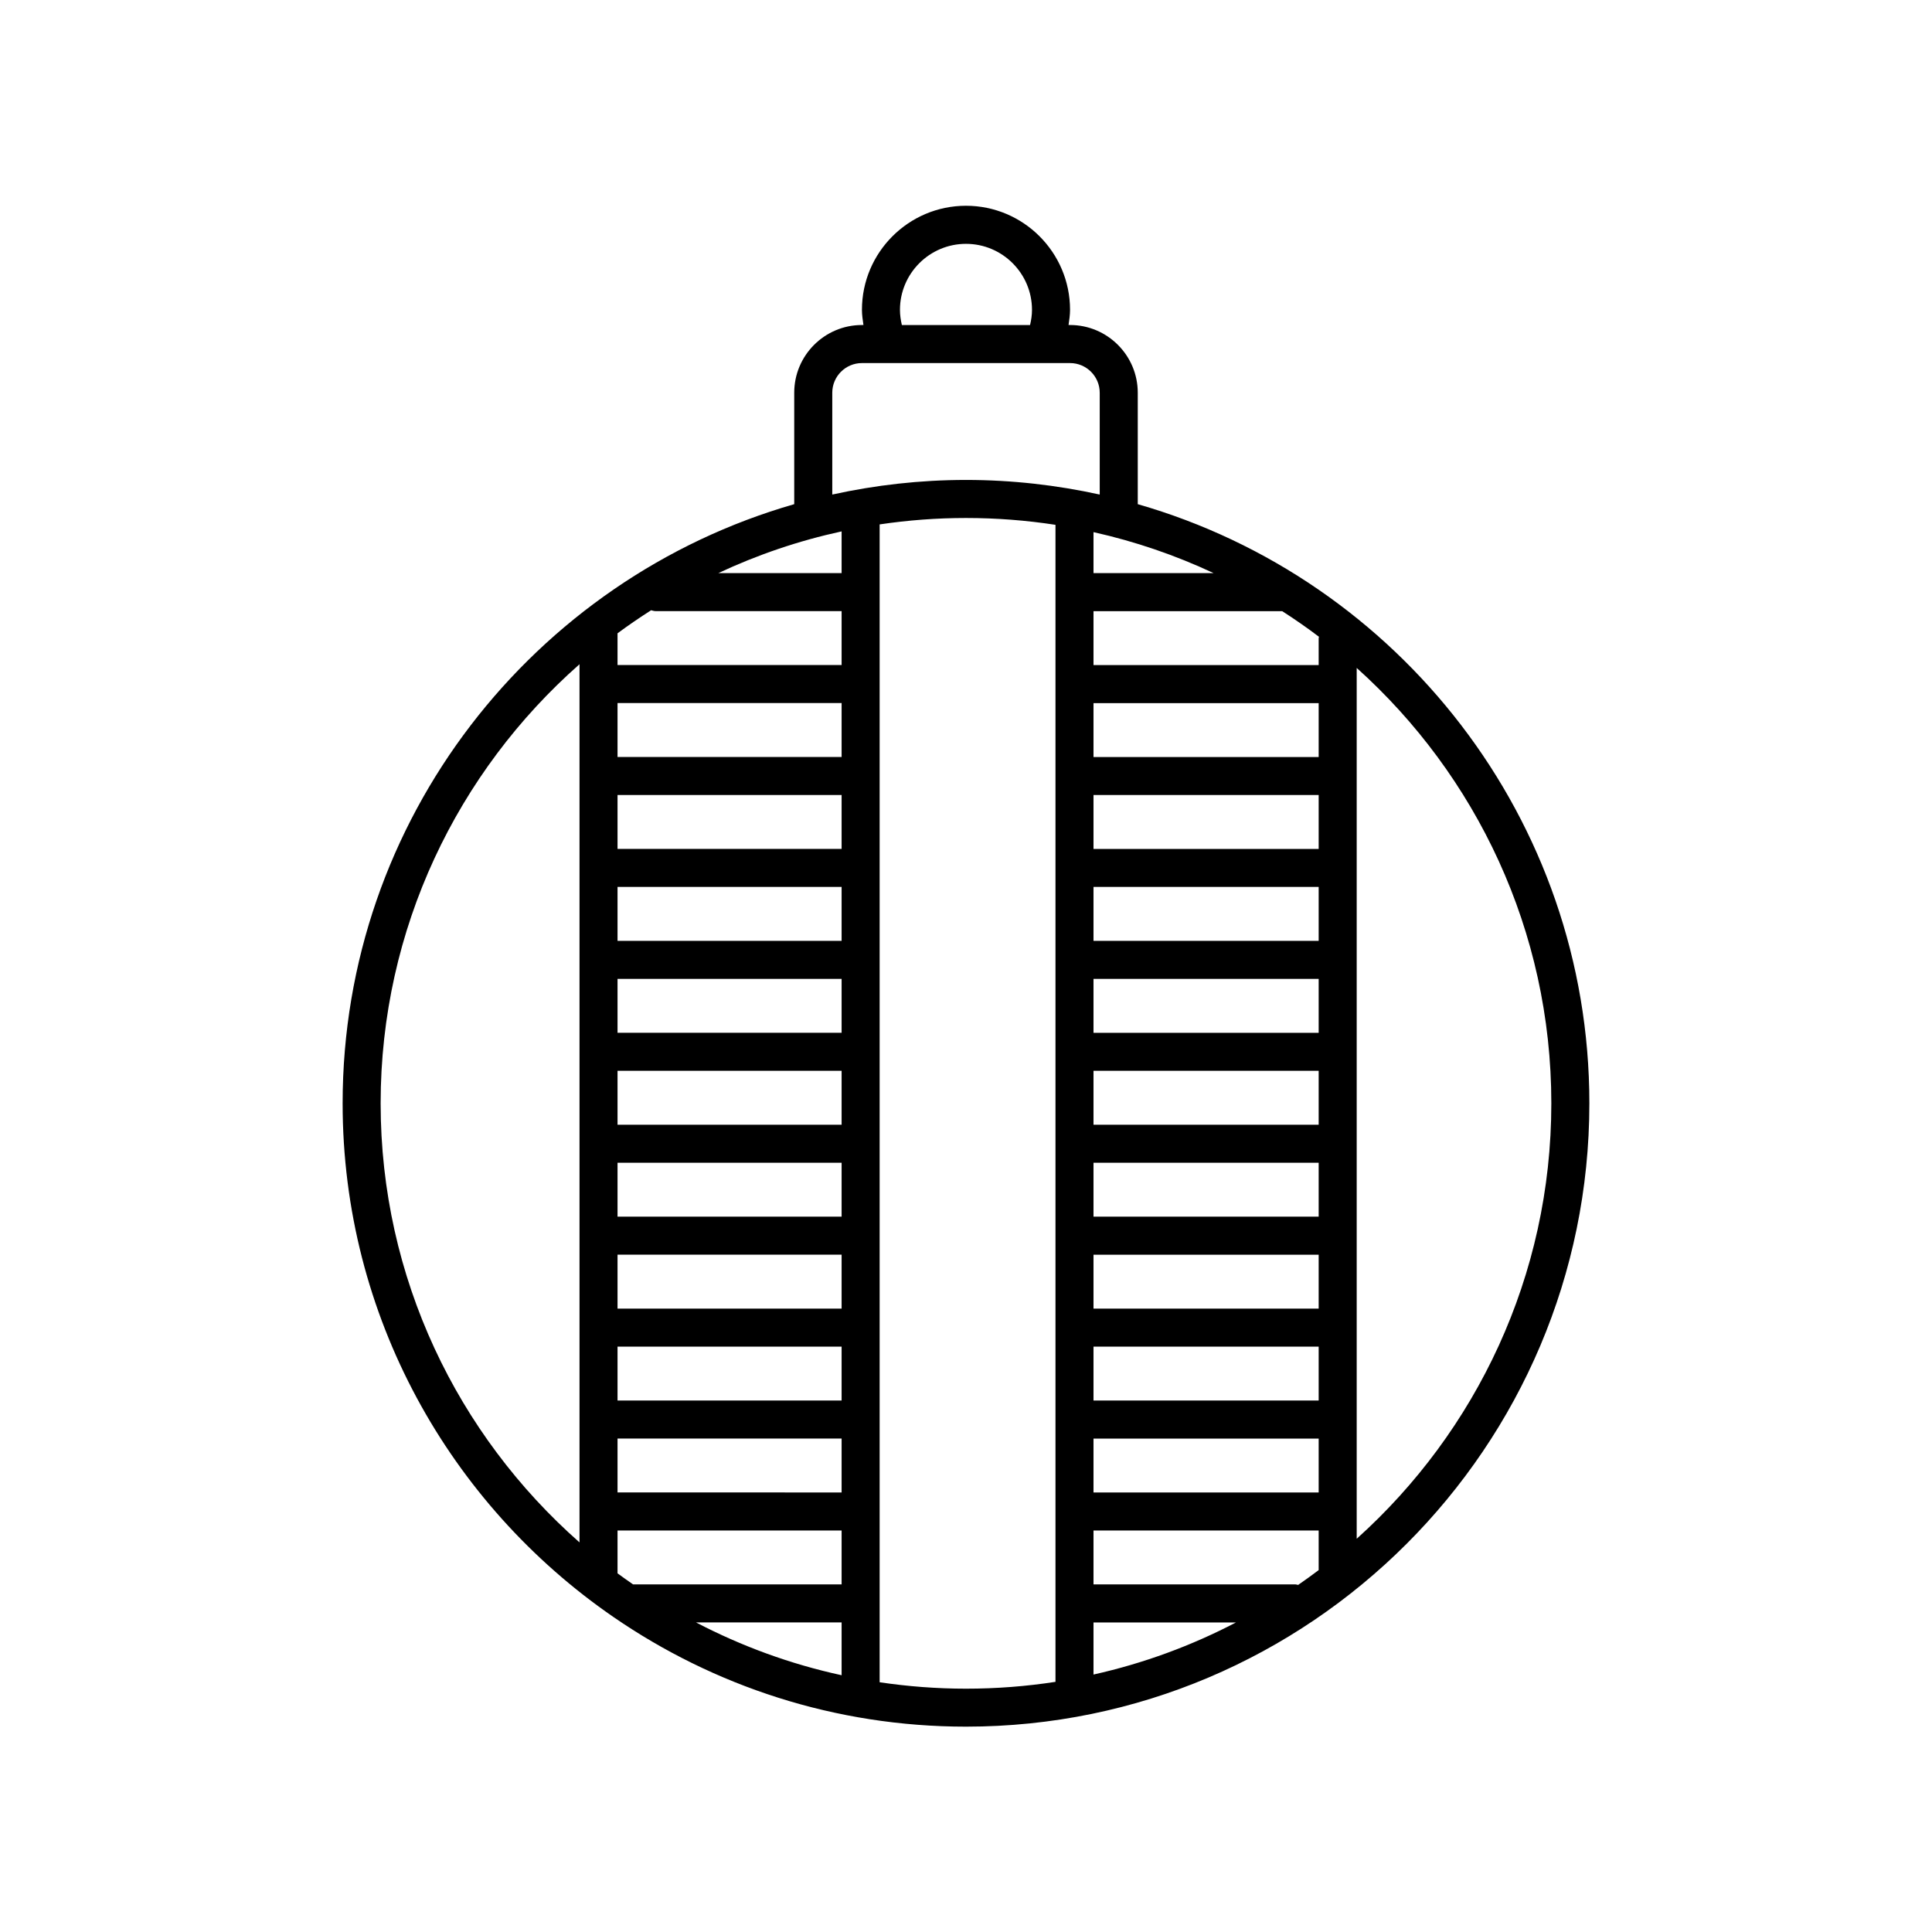 <?xml version="1.0" encoding="UTF-8"?>
<!-- Uploaded to: ICON Repo, www.iconrepo.com, Generator: ICON Repo Mixer Tools -->
<svg fill="#000000" width="800px" height="800px" version="1.1" viewBox="144 144 512 512" xmlns="http://www.w3.org/2000/svg">
 <path d="m306.49 572.47c0.016 0.016 0.031 0.02 0.047 0.031 26.602 18.324 58.793 29.078 93.461 29.078 91.09 0 165.2-74.105 165.2-165.2 0-75.301-50.668-138.95-119.68-158.77v-29.539c0-9.891-8.051-17.941-17.941-17.941h-0.402c0.195-1.328 0.398-2.66 0.398-4.027 0-15.203-12.367-27.574-27.574-27.574-15.203 0-27.574 12.367-27.574 27.574 0 1.367 0.207 2.695 0.398 4.027h-0.402c-9.891 0-17.941 8.051-17.941 17.941v29.539c-69.008 19.82-119.68 83.473-119.68 158.78 0 56.398 28.43 106.27 71.691 136.08zm10.066-266.75c0.383 0.09 0.746 0.23 1.152 0.23h49.328v14.289l-59.383 0.004v-8.41c2.887-2.144 5.867-4.168 8.902-6.113zm50.48-20.895v11.055h-32.672c10.328-4.844 21.266-8.578 32.672-11.055zm-59.383 181.6v-14.289h59.383v14.289zm59.383 10.078v14.289l-59.383-0.004v-14.289zm-59.383-34.441v-14.289h59.383v14.289zm0-24.363v-14.289h59.383v14.289zm0-24.367v-14.289h59.383v14.289zm0-24.363v-14.281h59.383v14.281zm0 131.9h59.383v14.281h-59.383zm59.383-156.26h-59.383v-14.289h59.383zm-59.383 180.62h59.383v14.289l-59.383-0.004zm59.383 62.723c-13.617-2.957-26.562-7.715-38.598-14h38.598zm-59.383-38.359h59.383v14.289h-55.262c-1.387-0.961-2.769-1.93-4.121-2.934zm69.461 40.219v-306.84c7.473-1.109 15.109-1.699 22.883-1.699 8.066 0 15.984 0.621 23.719 1.812v306.62c-7.734 1.195-15.652 1.812-23.719 1.812-7.773 0-15.414-0.594-22.883-1.703zm88.512-293.93h-31.836v-10.863c11.105 2.484 21.766 6.144 31.836 10.863zm22.395 268.14c-0.238-0.035-0.449-0.141-0.699-0.141h-53.531v-14.289h59.672v10.504c-1.781 1.344-3.602 2.648-5.441 3.926zm-54.23-97.594v-14.289h59.672v14.289zm59.672 10.078v14.281h-59.672v-14.281zm-59.672-34.441v-14.289h59.672v14.289zm0-24.363v-14.289h59.672v14.289zm0-24.367v-14.289h59.672v14.289zm0 107.53h59.672v14.289h-59.672zm59.672-131.89h-59.672v-14.289h59.672zm-59.672 156.26h59.672v14.289l-59.672-0.004zm59.672-180.62h-59.672v-14.281h59.672zm-59.672 229.35h37.762c-11.785 6.156-24.449 10.836-37.762 13.805zm59.672-260.82v7.106h-59.672v-14.289h50.008c3.332 2.144 6.59 4.398 9.742 6.793-0.012 0.133-0.078 0.254-0.078 0.391zm61.656 123.25c0 45.777-19.941 86.969-51.578 115.39v-230.78c31.637 28.422 51.578 69.613 51.578 115.39zm-172.62-210.28c0-9.648 7.848-17.496 17.496-17.496 9.648 0 17.496 7.848 17.496 17.496 0 1.375-0.203 2.715-0.516 4.027h-33.969c-0.301-1.312-0.508-2.652-0.508-4.027zm-17.938 21.965c0-4.336 3.527-7.863 7.863-7.863h55.152c4.332 0 7.863 3.527 7.863 7.863v26.98c-11.426-2.508-23.27-3.871-35.438-3.871-12.168 0-24.016 1.359-35.438 3.871v-26.98zm-66.984 71.949v232.72c-32.277-28.449-52.703-70.051-52.703-116.36 0-46.309 20.426-87.918 52.703-116.36z"/>
</svg>